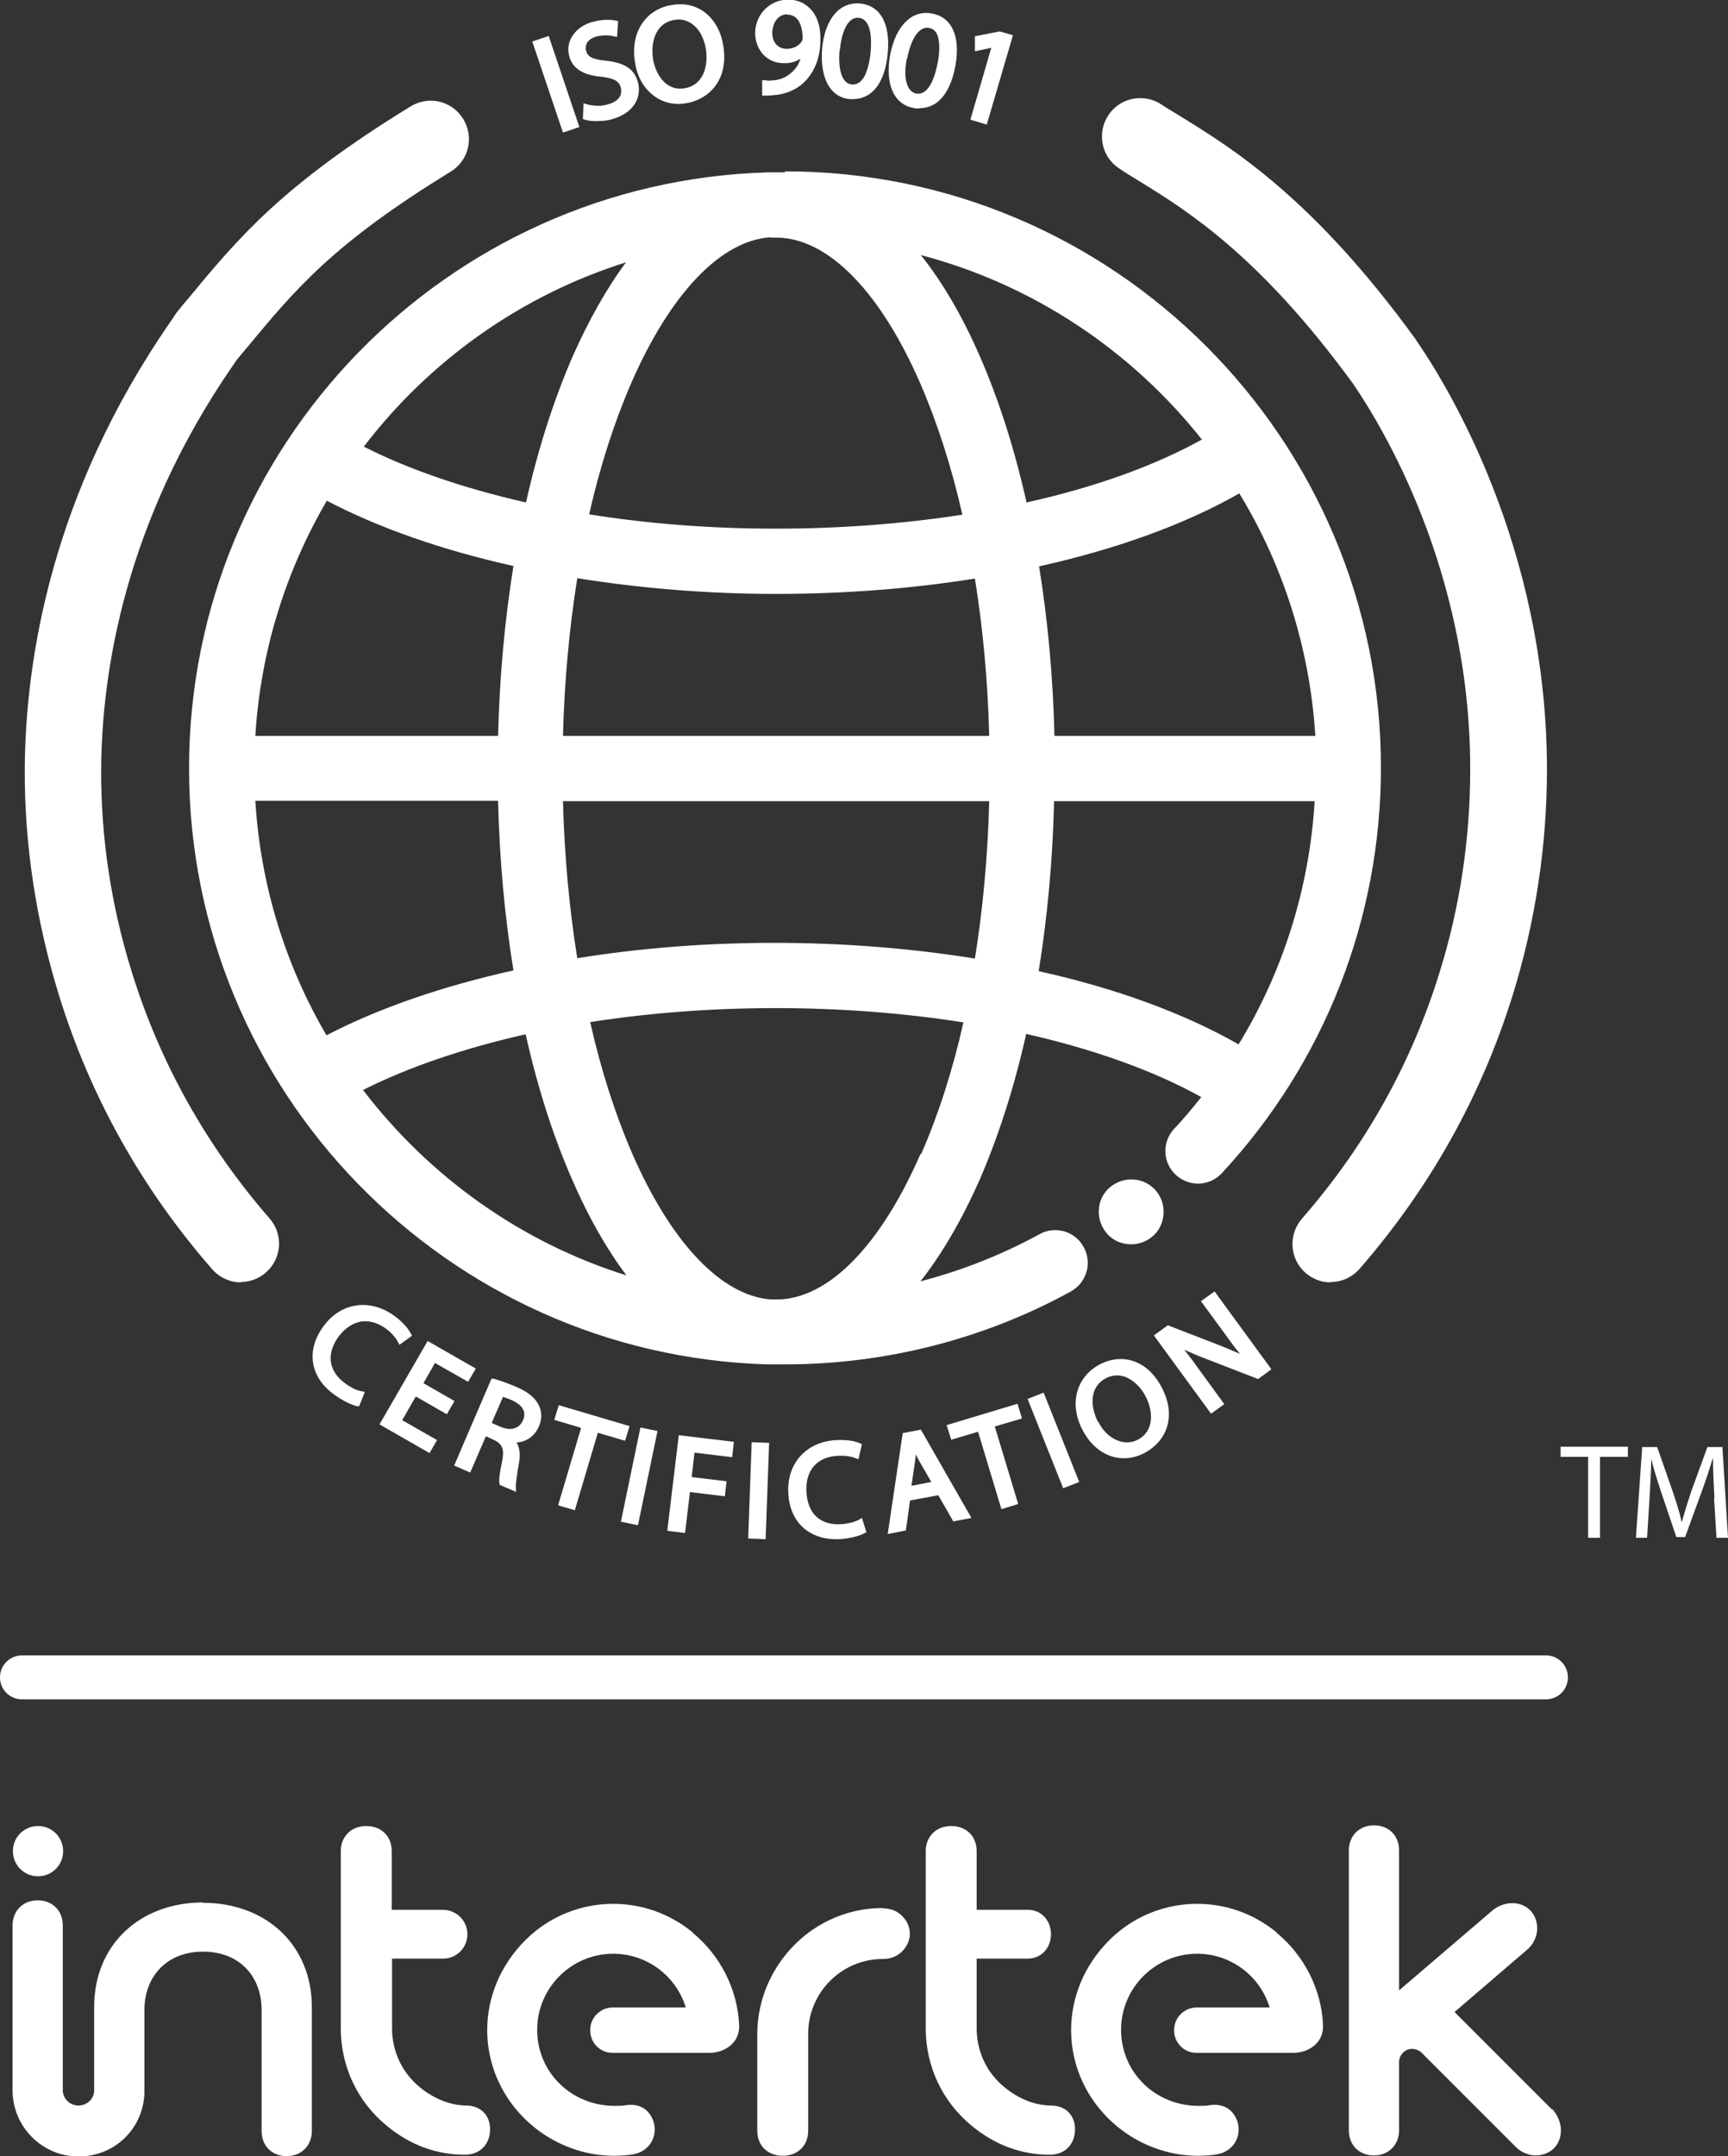 <?xml version="1.0" encoding="UTF-8"?><svg id="Capa_1" xmlns="http://www.w3.org/2000/svg" viewBox="0 0 49.54 61.79"><rect x="0" y="0" width="49.54" height="61.79" fill="#333333" stroke="none"/><defs><style>.cls-1{fill:#fff;stroke-width:0px;}</style></defs><path class="cls-1" d="M1.09,53.77c.4,0,.72-.32.72-.72s-.32-.72-.72-.72-.72.32-.72.72.32.72.72.72"/><path class="cls-1" d="M25.31,54.68h0s0,0,0,0c-1.08,0-2.09.48-2.78,1.33-.53.65-.82,1.46-.82,2.29v2.76c0,.43.3.72.73.72s.73-.29.73-.72v-2.79c0-.49.18-.97.48-1.34.41-.5,1.01-.79,1.66-.79h0s.02,0,.02,0c.17,0,.35-.06.48-.17.15-.12.24-.29.27-.47.02-.19-.03-.38-.17-.54-.19-.23-.43-.27-.6-.27"/><path class="cls-1" d="M5.83,54.52c-1.84,0-3.13,1.23-3.13,2.99v2.4c0,.24-.21.43-.45.43s-.43-.18-.45-.41h0v-4.75c0-.43-.3-.72-.72-.72s-.72.3-.72.72v4.72c0,1.05.85,1.9,1.89,1.9s1.84-.79,1.89-1.79c0-.03,0-.07,0-.1v-2.3c0-1,.67-1.68,1.68-1.68s1.68.67,1.68,1.68v3.46c0,.43.3.72.72.72s.72-.3.72-.72v-3.55c0-1.76-1.29-2.99-3.13-2.99"/><path class="cls-1" d="M13.38,60.34c-.46,0-.94-.19-1.35-.53-.5-.41-.79-1.02-.79-1.68v-2h1.46c.39,0,.7-.31.7-.7s-.32-.7-.71-.7h-1.46s0-1.68,0-1.68c0-.43-.3-.72-.73-.72s-.73.3-.73.72v5.08c0,1.09.48,2.11,1.33,2.8.67.55,1.42.82,2.23.82h0c.43,0,.72-.3.72-.73,0-.41-.28-.68-.69-.68"/><path class="cls-1" d="M44.49,60.45l-2.79-2.79,2.12-1.82c.15-.14.25-.37.25-.57,0-.43-.3-.73-.72-.73-.21,0-.44.09-.61.25l-2.63,2.25v-4.01c0-.43-.3-.72-.72-.72s-.72.3-.72.72v8.02c0,.43.3.72.72.72s.72-.3.72-.72v-1.96c0-.1.04-.2.13-.28.15-.14.38-.12.53.03l2.68,2.68c.14.15.37.25.57.25.43,0,.73-.3.73-.72,0-.21-.09-.44-.25-.61"/><path class="cls-1" d="M30.14,60.34c-.46,0-.94-.19-1.35-.53-.5-.41-.79-1.02-.79-1.68v-2h1.46c.39,0,.67-.3.67-.7s-.28-.7-.67-.7h-1.46v-1.68c0-.43-.3-.72-.73-.72s-.73.3-.73.72v5.08c0,1.09.48,2.11,1.33,2.8.67.55,1.42.82,2.23.82h0c.43,0,.72-.3.72-.73,0-.41-.28-.68-.69-.68"/><path class="cls-1" d="M36.6,55.38c-.66-.54-1.45-.82-2.28-.82-1.08,0-2.09.48-2.78,1.33-1.28,1.56-1.06,3.78.5,5.06.65.53,1.47.83,2.3.83.18,0,.36-.01.54-.04.13-.02.32-.08.47-.26.25-.3.2-.77-.1-1.02-.11-.09-.26-.14-.42-.14-.04,0-.09,0-.14.01-.1.02-.21.02-.32.02-1.27,0-2.23-.98-2.23-2.18s.98-2.18,2.18-2.18c.98,0,1.81.65,2.08,1.54h-2.09c-.36,0-.65.29-.65.65s.28.65.64.65h2.78c.3,0,.55-.13.69-.3.12-.14.17-.32.16-.51-.05-1.02-.54-1.98-1.33-2.63"/><path class="cls-1" d="M19.86,55.38c-.66-.54-1.45-.82-2.28-.82-1.08,0-2.09.48-2.78,1.33-1.28,1.56-1.06,3.78.5,5.06.65.53,1.47.83,2.3.83.18,0,.36-.01.54-.04.13-.02.32-.08.47-.26.25-.3.2-.77-.1-1.02-.11-.09-.26-.14-.42-.14-.04,0-.09,0-.14.01-.1.02-.21.02-.32.02-1.27,0-2.23-.98-2.23-2.18s.98-2.18,2.18-2.18c.98,0,1.81.65,2.08,1.54h-2.09c-.36,0-.65.29-.65.65s.28.65.64.65h2.78c.3,0,.55-.13.69-.3.12-.14.17-.32.16-.51-.05-1.02-.54-1.98-1.33-2.63"/><path class="cls-1" d="M44.32,48.7H.63c-.35,0-.63-.28-.63-.63s.28-.63.63-.63h43.69c.35,0,.63.28.63.63s-.28.63-.63.63Z"/><path class="cls-1" d="M16.14,3.8l-.88-2.61.47-.16.88,2.61-.47.16Z"/><path class="cls-1" d="M17.09,3.47c-.12,0-.24-.01-.32-.04l-.06-.02.02-.45.1.03c.18.05.41.06.6,0,.15-.04.26-.11.32-.19.06-.08.07-.18.05-.28-.04-.17-.15-.27-.55-.32-.53-.04-.84-.24-.93-.59-.06-.21-.02-.43.11-.61.13-.18.33-.32.59-.38.32-.08.54-.05.64-.03l.06.02-.03.45-.09-.02c-.11-.03-.28-.04-.48,0-.14.04-.24.1-.29.19-.04.07-.05.15-.03.22.05.18.18.25.57.29.54.06.82.24.92.62.06.22.02.45-.1.63-.13.2-.36.35-.66.43-.13.04-.28.05-.42.05Z"/><path class="cls-1" d="M19.46,2.98c-.28,0-.55-.09-.76-.27-.27-.22-.44-.54-.5-.95-.13-.84.32-1.51,1.08-1.62.37-.06.71.03.97.25.26.22.43.54.49.94h0c.15.99-.44,1.53-1.08,1.63-.07.01-.14.02-.2.02ZM18.72,1.68c.04.26.15.49.3.65.17.17.37.24.6.2.53-.08.69-.61.62-1.11-.04-.25-.14-.49-.29-.64-.12-.12-.32-.26-.61-.21-.53.08-.69.61-.62,1.11h0Z"/><path class="cls-1" d="M22,2.74s-.06,0-.08,0h-.07s0-.44,0-.44h.09c.07.02.15.01.26,0,.19-.02.36-.1.49-.22.12-.1.21-.23.26-.4-.14.09-.3.14-.48.13-.24,0-.45-.09-.6-.26-.14-.16-.22-.37-.22-.6,0-.54.43-.97.96-.96.28,0,.51.12.68.33.16.2.24.49.23.82,0,.65-.27,1.03-.48,1.23-.2.19-.49.32-.79.35-.1.01-.18.02-.25.02ZM22.57.41c-.25,0-.42.22-.43.53h0c0,.13.04.25.11.33.07.08.18.13.3.13.19,0,.35-.08.44-.22,0-.01.02-.04.02-.08,0-.2-.04-.68-.44-.68h0Z"/><path class="cls-1" d="M24.46,2.84s-.06,0-.1,0c-.56-.05-.86-.61-.79-1.45.08-.85.5-1.34,1.09-1.29.29.03.52.18.65.43.13.25.18.58.14,1-.08.84-.44,1.31-1,1.31ZM24.07,1.44c-.05.58.08.96.35.98.14.01.25-.05.35-.21.09-.16.16-.41.19-.72.03-.35.03-.95-.35-.98-.27-.03-.48.34-.53.92h0Z"/><path class="cls-1" d="M26.35,3.11c-.06,0-.12,0-.18-.02-.55-.11-.8-.69-.65-1.52.08-.41.23-.74.45-.95.21-.21.48-.29.76-.23.57.11.81.67.66,1.5-.08.43-.23.76-.43.96-.17.17-.37.25-.6.25ZM26,1.67h0c-.06.3-.06.55,0,.73.05.16.14.25.26.28.38.07.55-.51.62-.87.06-.3.06-.54.02-.72-.04-.17-.13-.27-.27-.29-.27-.05-.51.29-.62.87Z"/><path class="cls-1" d="M28.29,3.57l-.47-.14.6-2.06-.47.1v-.43s.71-.14.71-.14l.38.11-.75,2.56Z"/><path class="cls-1" d="M10.29,40.3h-.06c-.14-.04-.39-.14-.67-.35-.68-.5-.79-1.27-.28-1.95.25-.34.58-.54.95-.59.37-.05.75.06,1.09.31.31.23.43.44.46.5l.03.06-.36.26-.04-.08c-.07-.13-.19-.27-.34-.38-.23-.17-.48-.24-.71-.21-.24.04-.47.19-.65.43-.36.49-.3.99.18,1.34.16.12.34.21.48.23l.09.02-.16.4Z"/><path class="cls-1" d="M12.31,41.64l-1.43-.82,1.38-2.39,1.38.79-.22.38-.95-.54-.33.58.89.51-.22.38-.89-.51-.39.68,1,.57-.22.38Z"/><path class="cls-1" d="M14.81,42.76l-.49-.21v-.04c-.02-.09,0-.28.08-.66.06-.33,0-.47-.25-.59l-.22-.1-.45,1.04-.46-.2,1.07-2.49h.06c.17.05.41.13.64.23.35.15.56.32.66.54.09.18.09.39,0,.6-.12.27-.35.44-.64.46.09.15.11.34.07.58-.06.34-.1.61-.09.72v.13ZM14.1,40.78l.25.11c.15.06.29.08.4.04.11-.03.19-.11.24-.22.11-.25,0-.44-.33-.59-.1-.04-.19-.07-.24-.09l-.32.74Z"/><path class="cls-1" d="M16.48,43.28l-.48-.14.66-2.22-.77-.23.13-.42,2.03.6-.13.42-.78-.23-.66,2.22Z"/><path class="cls-1" d="M18.29,43.71l-.49-.1.56-2.7.49.1-.56,2.7Z"/><path class="cls-1" d="M19.63,43.93l-.5-.06.33-2.74,1.58.19-.05.44-1.08-.13-.08.7,1,.12-.05.43-1-.12-.14,1.17Z"/><path class="cls-1" d="M21.95,44.11l-.5-.02.1-2.76.5.02-.1,2.76Z"/><path class="cls-1" d="M23.96,44.11c-.36,0-.67-.11-.91-.31-.27-.23-.43-.58-.45-1.01-.05-.85.52-1.48,1.38-1.52.39-.02.61.06.67.09l.06.03-.1.43-.08-.03c-.14-.06-.32-.08-.51-.07-.6.03-.94.42-.9,1.05.02.29.11.53.28.69.17.16.42.24.71.22.19-.01.39-.06.52-.13l.08-.05.13.41-.06.03c-.13.07-.38.15-.73.17-.03,0-.07,0-.1,0Z"/><path class="cls-1" d="M25.45,43.96l.43-2.89.52-.1,1.45,2.53-.52.1-.43-.75-.81.15-.12.86-.51.1ZM26.25,41.68c0,.08-.01.15-.02.22l-.1.68.57-.11-.34-.59c-.04-.07-.07-.13-.11-.2Z"/><path class="cls-1" d="M28.71,43.25l-.67-2.22-.77.23-.13-.42,2.03-.61.13.42-.78.23.67,2.22-.48.15Z"/><path class="cls-1" d="M30.48,42.65l-1.02-2.56.46-.18,1.02,2.56-.46.18Z"/><path class="cls-1" d="M32.22,41.79c-.14,0-.27-.02-.4-.07-.32-.12-.59-.37-.78-.73-.4-.75-.19-1.53.49-1.89.33-.17.68-.2,1-.08.32.12.58.37.77.73h0c.47.89.09,1.59-.49,1.89-.19.1-.39.15-.59.15ZM31.49,40.75c.12.24.3.42.5.51.21.1.43.1.63,0,.47-.25.45-.81.22-1.25-.12-.23-.3-.41-.49-.51-.15-.08-.38-.14-.65,0-.47.25-.45.81-.22,1.25h0Z"/><path class="cls-1" d="M34.71,40.5l-1.63-2.23.4-.29,1.5.58c.2.08.39.16.57.24-.15-.18-.28-.36-.43-.57l-.69-.94.39-.28,1.63,2.23-.38.28-1.5-.58c-.24-.09-.44-.18-.62-.26.14.17.28.36.45.6l.7.96-.39.28Z"/><path class="cls-1" d="M38.15,36.75c-.26,0-.51-.09-.72-.27-.46-.4-.5-1.09-.11-1.55,1.81-2.07,3.14-4.44,3.95-7.06.59-1.89.88-3.85.88-5.83,0-5.73-2.56-9.87-3.35-11.03-2.68-3.68-4.76-4.97-6.14-5.82-.21-.13-.4-.24-.57-.36-.51-.33-.65-1.01-.32-1.52.33-.51,1.01-.65,1.52-.32.16.11.34.21.53.33,1.53.94,3.84,2.37,6.77,6.41,0,0,.01.01.01.02.88,1.27,3.74,5.9,3.75,12.28,0,2.2-.33,4.38-.98,6.48-.9,2.9-2.38,5.54-4.39,7.85-.22.25-.52.38-.83.38Z"/><path class="cls-1" d="M6.91,36.75c-.31,0-.61-.13-.83-.38-2.01-2.3-3.49-4.94-4.39-7.85-.66-2.14-.99-4.32-.98-6.49.02-3.12.76-7.87,4.17-12.8.05-.07.09-.13.12-.18.02-.03.05-.07.07-.1.11-.14.22-.27.33-.4,1.44-1.74,2.69-3.24,6.37-5.5.52-.32,1.19-.16,1.51.36.32.52.16,1.19-.36,1.51-3.38,2.07-4.46,3.38-5.83,5.03-.1.12-.2.24-.3.36-.03.05-.07.1-.11.16-3.09,4.47-3.76,8.76-3.78,11.57-.01,1.94.28,3.9.88,5.82.81,2.61,2.14,4.98,3.95,7.06.4.46.35,1.15-.11,1.55-.21.18-.46.27-.72.27Z"/><path class="cls-1" d="M45.53,41.75h-.79v-.29h1.93v.29h-.8v2.32h-.34v-2.32Z"/><path class="cls-1" d="M49.15,42.92c-.02-.36-.04-.8-.04-1.12h-.01c-.09.31-.2.63-.33.99l-.46,1.26h-.25l-.42-1.24c-.12-.37-.23-.7-.3-1.01h0c0,.32-.03.76-.05,1.15l-.07,1.12h-.32l.18-2.6h.43l.44,1.26c.11.32.2.61.26.88h.01c.07-.26.16-.55.27-.88l.46-1.26h.43l.16,2.6h-.33l-.07-1.14Z"/><path class="cls-1" d="M22.51,4.94c-.06,0-.12,0-.17,0-.03,0-.06,0-.09,0-.08,0-.17,0-.25,0-9.19.27-16.58,7.83-16.58,17.08s7.39,16.81,16.58,17.08c.08,0,.16,0,.25,0,.03,0,.06,0,.09,0,.06,0,.12,0,.17,0,2.86,0,5.7-.72,8.19-2.09.45-.25.62-.81.37-1.27s-.82-.62-1.27-.37c-1.08.59-2.22,1.04-3.41,1.35.62-.79,1.19-1.77,1.7-2.92.54-1.25.99-2.65,1.33-4.17,1.94.44,3.65,1.05,5.02,1.81-.25.31-.5.62-.78.91-.35.38-.33.97.05,1.32.38.35.97.33,1.32-.05,2.94-3.17,4.56-7.29,4.56-11.62,0-9.42-7.66-17.09-17.09-17.09ZM30.23,21.09c-.04-1.68-.19-3.31-.44-4.86,2.21-.49,4.18-1.2,5.74-2.09,1.25,2.05,2.02,4.42,2.18,6.95h-7.47ZM7.32,21.09c.15-2.45.88-4.74,2.05-6.74,1.49.78,3.32,1.42,5.35,1.87-.25,1.55-.4,3.19-.44,4.87h-6.95ZM14.28,22.96c.04,1.68.19,3.31.44,4.85-2.03.45-3.86,1.08-5.36,1.86-1.17-2-1.89-4.28-2.04-6.72h6.95ZM16.14,22.96h12.22c-.04,1.56-.18,3.08-.41,4.51-1.81-.29-3.75-.45-5.74-.45s-3.86.15-5.66.44c-.23-1.43-.37-2.95-.41-4.5ZM16.14,21.09c.04-1.56.18-3.08.41-4.52,1.81.29,3.74.45,5.7.45s3.9-.15,5.7-.44c.23,1.43.37,2.95.41,4.51h-12.22ZM22.1,6.81c.07,0,.15,0,.22,0,1.45.05,2.92,1.56,4.06,4.17.49,1.13.9,2.4,1.21,3.77-1.68.26-3.49.4-5.35.4s-3.66-.14-5.35-.41c.31-1.37.72-2.64,1.21-3.77,1.12-2.56,2.56-4.07,3.98-4.17ZM34.45,12.6c-1.37.76-3.09,1.37-5.02,1.8-.34-1.52-.79-2.93-1.33-4.17-.5-1.15-1.07-2.13-1.7-2.92,3.23.85,6.04,2.74,8.06,5.29ZM17.96,7.5c-.56.75-1.08,1.67-1.55,2.73-.54,1.25-.99,2.65-1.33,4.17-1.76-.4-3.35-.94-4.65-1.6,1.89-2.47,4.51-4.34,7.54-5.29ZM10.4,31.24c1.31-.66,2.9-1.2,4.67-1.6.34,1.52.79,2.93,1.34,4.18.46,1.06.98,1.97,1.55,2.73-3.04-.95-5.66-2.84-7.55-5.31ZM26.39,33.07c-1.14,2.61-2.61,4.12-4.06,4.17-.07,0-.15,0-.22,0-1.42-.1-2.86-1.61-3.98-4.17-.49-1.13-.9-2.4-1.21-3.78,1.68-.26,3.47-.4,5.31-.4s3.69.14,5.39.41c-.31,1.38-.72,2.65-1.21,3.77ZM29.78,27.82c.25-1.55.4-3.18.44-4.86h7.47c-.15,2.48-.9,4.87-2.18,6.97-1.56-.89-3.52-1.61-5.74-2.1Z"/><path class="cls-1" d="M32.43,33.8c-.25,0-.48.1-.66.27-.18.18-.27.41-.27.66s.1.48.27.66c.18.18.41.27.66.27h0c.25,0,.48-.1.66-.27.36-.36.36-.96,0-1.32-.18-.18-.41-.27-.66-.27Z"/></svg>
